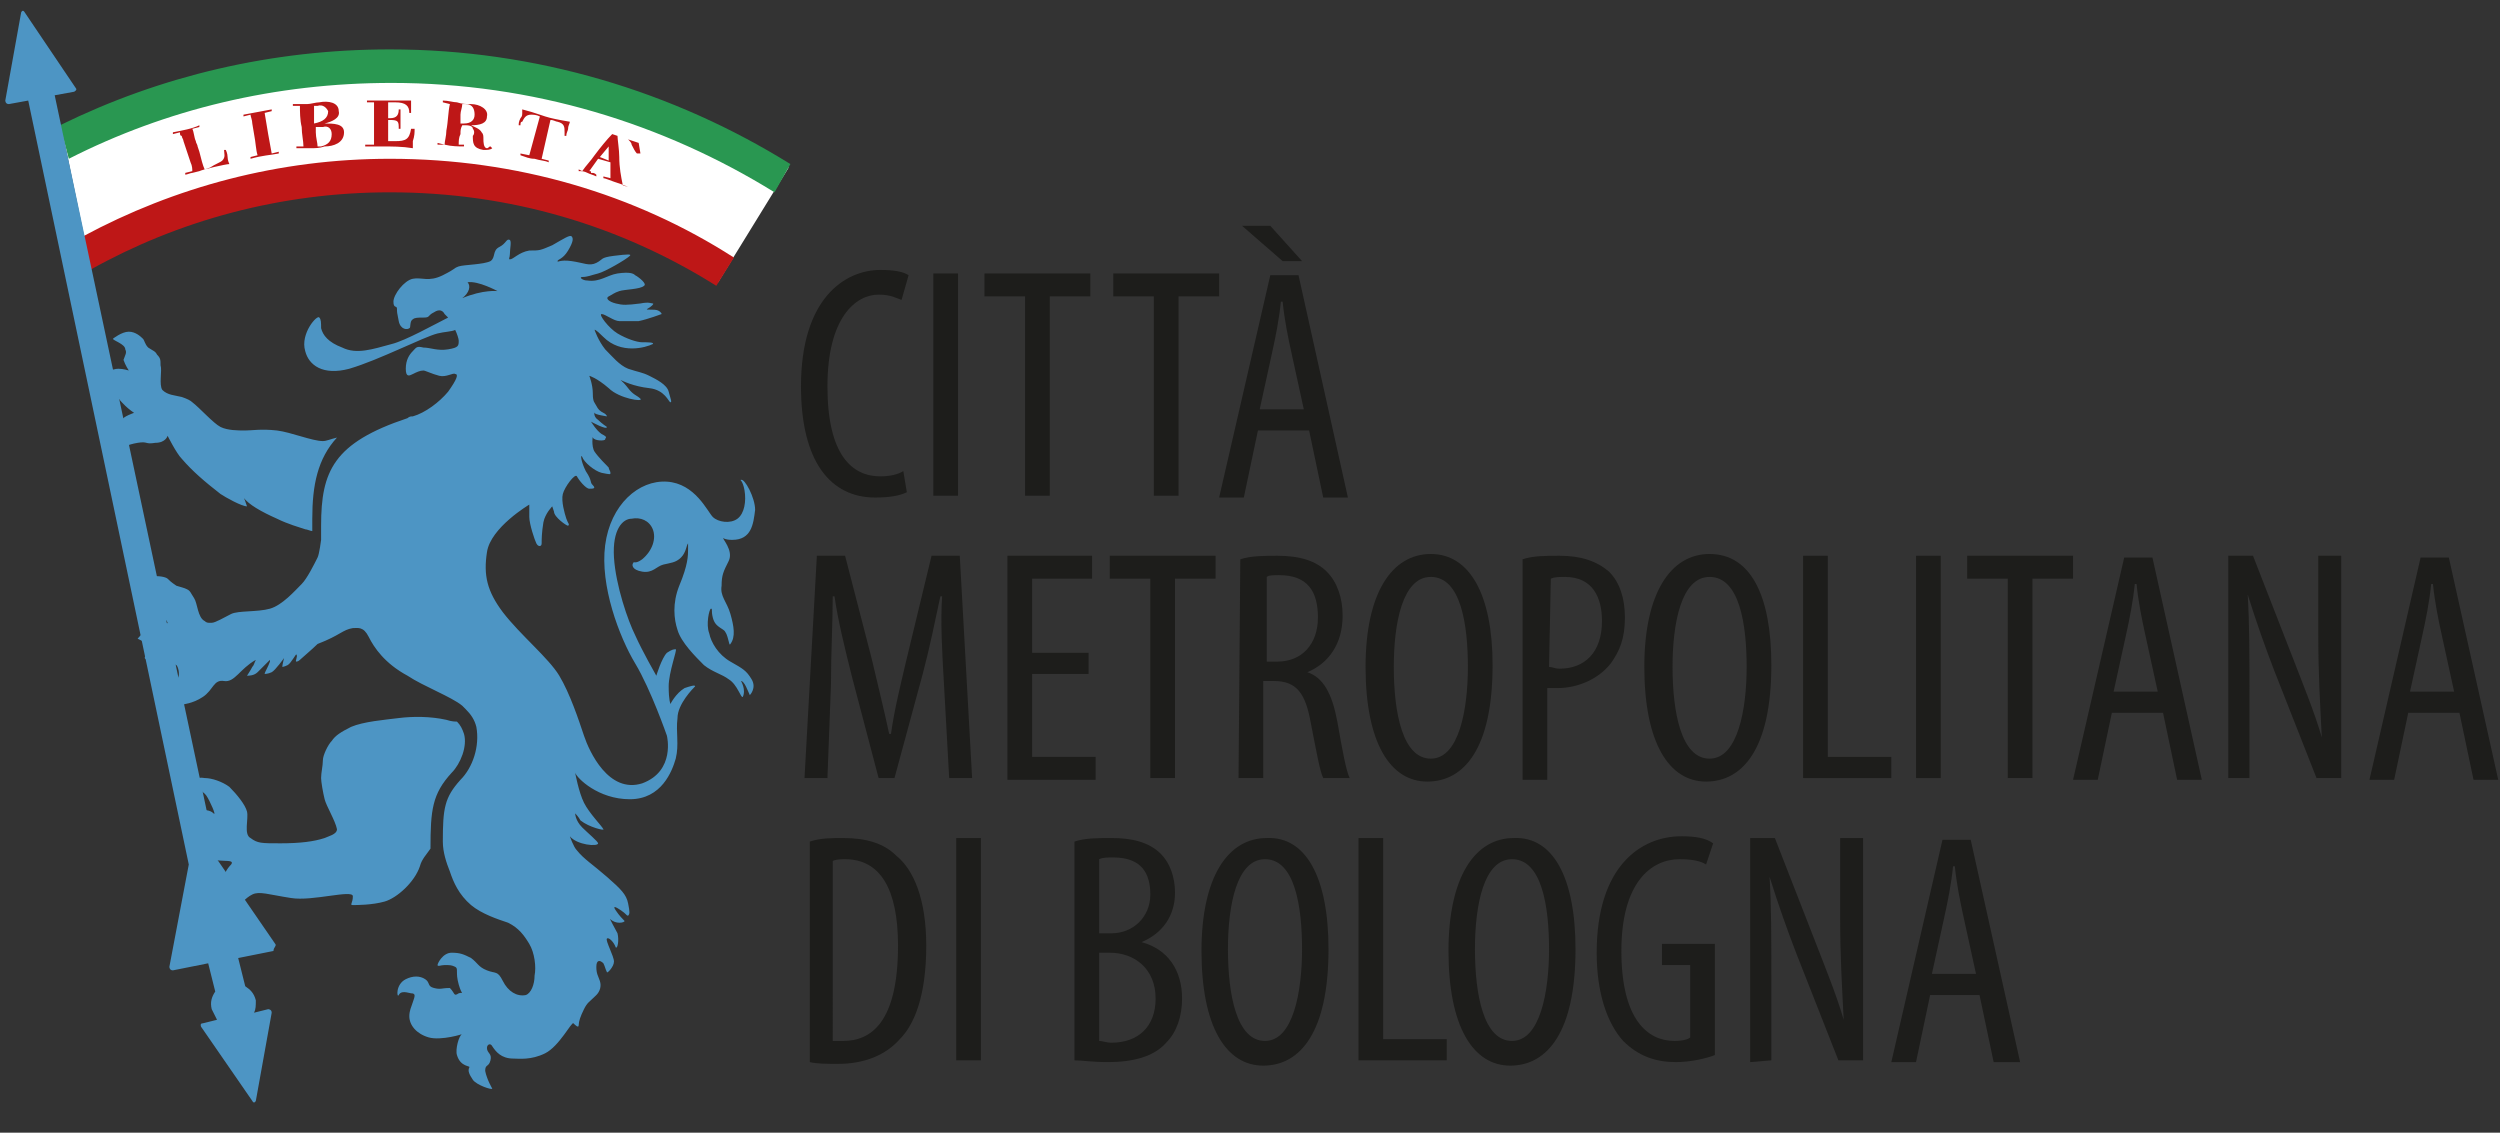 <?xml version="1.0" encoding="utf-8"?>
<!-- Generator: Adobe Illustrator 26.5.0, SVG Export Plug-In . SVG Version: 6.00 Build 0)  -->
<svg version="1.2" baseProfile="tiny" id="Livello_1"
	 xmlns="http://www.w3.org/2000/svg" xmlns:xlink="http://www.w3.org/1999/xlink" x="0px" y="0px" viewBox="0 0 141.7 64.2"
	 overflow="visible" xml:space="preserve">
<rect x="0" y="0" width="141.7" height="64.2" fill="#333333" stroke="none"/>
<g>
	<path fill="#1D1D1B" d="M51.4,27.9c-0.4,0.2-1,0.3-1.8,0.3c-2.5,0-4.2-2-4.2-6.3c0-5,2.5-6.6,4.5-6.6c0.8,0,1.3,0.1,1.6,0.3
		L51.1,17c-0.3-0.1-0.6-0.3-1.3-0.3c-1.3,0-2.9,1.3-2.9,5.2s1.4,5.1,3,5.1c0.5,0,1-0.1,1.3-0.3L51.4,27.9z"/>
	<path fill="#1D1D1B" d="M54.3,15.5v12.6h-1.4V15.5H54.3z"/>
</g>
<g>
	<path fill="#1D1D1B" d="M58.1,16.8h-2.3v-1.3h6v1.3h-2.3v11.3h-1.4V16.8z"/>
</g>
<g>
	<path fill="#1D1D1B" d="M65.4,16.8h-2.3v-1.3h6v1.3h-2.3v11.3h-1.4V16.8z"/>
</g>
<g>
	<path fill="#1D1D1B" d="M71.3,24.4l-0.8,3.8h-1.4L72,15.6h1.6l2.8,12.6H75l-0.8-3.8H71.3z M72,12.8l1.8,2h-1.1l-2.3-2H72z
		 M73.9,23.2L73.2,20c-0.2-0.9-0.4-1.9-0.5-2.9h-0.1c-0.1,1-0.3,2-0.5,2.9l-0.7,3.2H73.9z"/>
</g>
<g>
	<g>
		<path fill="#1D1D1B" d="M53.5,38.7c-0.1-1.7-0.2-3.5-0.1-4.9h-0.1c-0.3,1.4-0.6,2.9-1,4.4l-1.6,5.9h-0.9l-1.5-5.7
			c-0.4-1.6-0.8-3.2-1-4.6h-0.1c0,1.5-0.1,3.2-0.1,5l-0.2,5.3h-1.3l0.7-12.6h1.6l1.5,5.8c0.4,1.7,0.7,2.9,1,4.3h0.1
			c0.2-1.4,0.5-2.6,0.9-4.3l1.4-5.8h1.6l0.7,12.6h-1.3L53.5,38.7z"/>
		<path fill="#1D1D1B" d="M61.7,38.2h-3.2v4.7h3.6v1.3h-5V31.5h4.8v1.3h-3.4V37h3.2C61.7,37,61.7,38.2,61.7,38.2z"/>
		<path fill="#1D1D1B" d="M65.2,32.8h-2.3v-1.3h6v1.3h-2.3v11.3h-1.4C65.2,44.1,65.2,32.8,65.2,32.8z"/>
		<path fill="#1D1D1B" d="M70.3,31.7c0.6-0.2,1.4-0.2,2.1-0.2c1.3,0,2.2,0.3,2.8,0.9c0.6,0.6,0.9,1.5,0.9,2.5c0,1.6-0.8,2.7-2,3.2
			l0,0c0.9,0.3,1.4,1.2,1.7,2.8c0.3,1.7,0.5,2.8,0.7,3.2H75c-0.2-0.4-0.4-1.6-0.7-3.1c-0.3-1.7-0.8-2.4-2.1-2.4h-0.6v5.5h-1.4
			L70.3,31.7L70.3,31.7z M71.8,37.5h0.6c1.4,0,2.3-1,2.3-2.5s-0.6-2.4-2.2-2.4c-0.3,0-0.6,0-0.7,0.1C71.8,32.7,71.8,37.5,71.8,37.5z
			"/>
		<path fill="#1D1D1B" d="M84.6,37.7c0,4.7-1.6,6.6-3.7,6.6s-3.5-2.2-3.5-6.5c0-4.2,1.5-6.4,3.7-6.4C83.3,31.4,84.6,33.7,84.6,37.7z
			 M79,37.8c0,2.6,0.5,5.2,2.1,5.2s2.1-2.8,2.1-5.2s-0.4-5.1-2.1-5.1C79.5,32.7,79,35.3,79,37.8z"/>
		<path fill="#1D1D1B" d="M86.3,31.7c0.6-0.2,1.3-0.2,2.1-0.2c1.2,0,2.1,0.3,2.8,0.9c0.6,0.6,0.9,1.5,0.9,2.6c0,1.2-0.3,1.9-0.8,2.6
			c-0.7,0.9-1.9,1.4-3,1.4c-0.2,0-0.4,0-0.6,0v5.2h-1.4V31.7z M87.8,37.8c0.2,0,0.3,0.1,0.6,0.1c1.4,0,2.4-0.9,2.4-2.7
			c0-1.3-0.5-2.5-2.1-2.5c-0.3,0-0.6,0-0.8,0.1L87.8,37.8L87.8,37.8z"/>
		<path fill="#1D1D1B" d="M100.4,37.7c0,4.7-1.6,6.6-3.7,6.6s-3.5-2.2-3.5-6.5c0-4.2,1.5-6.4,3.7-6.4
			C99.2,31.4,100.4,33.7,100.4,37.7z M94.8,37.8c0,2.6,0.5,5.2,2.1,5.2s2.1-2.8,2.1-5.2s-0.4-5.1-2.1-5.1
			C95.3,32.7,94.8,35.3,94.8,37.8z"/>
		<path fill="#1D1D1B" d="M102.2,31.5h1.4v11.4h3.6v1.2h-5V31.5z"/>
		<path fill="#1D1D1B" d="M110,31.5v12.6h-1.4V31.5H110z"/>
	</g>
	<g>
		<path fill="#1D1D1B" d="M113.8,32.8h-2.3v-1.3h6v1.3h-2.3v11.3h-1.4C113.8,44.1,113.8,32.8,113.8,32.8z"/>
	</g>
	<g>
		<path fill="#1D1D1B" d="M119.7,40.4l-0.8,3.8h-1.4l2.9-12.6h1.6l2.8,12.6h-1.4l-0.8-3.8H119.7z M122.3,39.2l-0.7-3.2
			c-0.2-0.9-0.4-1.9-0.5-2.9H121c-0.1,1-0.3,2-0.5,2.9l-0.7,3.2H122.3z"/>
		<path fill="#1D1D1B" d="M126.3,44.1V31.5h1.4l2.3,5.9c0.5,1.3,1.2,3,1.6,4.4l0,0c-0.1-2-0.2-3.6-0.2-5.8v-4.5h1.3v12.6h-1.4
			l-2.4-6.1c-0.5-1.3-1-2.7-1.5-4.3l0,0c0.1,1.7,0.1,3.3,0.1,6v4.4L126.3,44.1L126.3,44.1z"/>
		<path fill="#1D1D1B" d="M136.5,40.4l-0.8,3.8h-1.4l2.9-12.6h1.6l2.8,12.6h-1.4l-0.8-3.8H136.5z M139.1,39.2l-0.7-3.2
			c-0.2-0.9-0.4-1.9-0.5-2.9h-0.1c-0.1,1-0.3,2-0.5,2.9l-0.7,3.2H139.1z"/>
	</g>
	<g>
		<path fill="#1D1D1B" d="M45.9,47.7c0.6-0.2,1.2-0.2,1.9-0.2c1.3,0,2.3,0.3,3,1c1,0.8,1.7,2.5,1.7,5.1c0,2.9-0.7,4.5-1.5,5.3
			c-0.8,0.9-2,1.4-3.5,1.4c-0.6,0-1.2,0-1.6-0.1C45.9,60.2,45.9,47.7,45.9,47.7z M47.3,59c0.2,0,0.4,0,0.5,0c1.6,0,3.1-1.1,3.1-5.4
			c0-3.2-1-4.9-3-4.9c-0.2,0-0.5,0-0.7,0.1V59H47.3z"/>
		<path fill="#1D1D1B" d="M55.6,47.5v12.6h-1.4V47.5H55.6z"/>
		<path fill="#1D1D1B" d="M60.9,47.7c0.6-0.2,1.3-0.2,2.1-0.2c1.1,0,2.1,0.2,2.8,0.9c0.5,0.5,0.8,1.3,0.8,2.2c0,1.3-0.7,2.3-1.9,2.8
			l0,0c1.5,0.4,2.3,1.6,2.3,3.2c0,1-0.3,1.9-0.9,2.5c-0.7,0.8-1.9,1.1-3.3,1.1c-0.9,0-1.5-0.1-1.9-0.1
			C60.9,60.1,60.9,47.7,60.9,47.7z M62.3,52.9H63c1.2,0,2.2-0.9,2.2-2.2c0-1.2-0.5-2.1-2.1-2.1c-0.3,0-0.6,0-0.8,0.1V52.9z M62.3,59
			c0.2,0,0.4,0.1,0.7,0.1c1.5,0,2.5-0.9,2.5-2.5c0-1.7-1.2-2.6-2.6-2.6h-0.6C62.3,54,62.3,59,62.3,59z"/>
		<path fill="#1D1D1B" d="M75.3,53.8c0,4.7-1.6,6.6-3.7,6.6s-3.5-2.2-3.5-6.5c0-4.2,1.5-6.4,3.7-6.4C74,47.4,75.3,49.7,75.3,53.8z
			 M69.6,53.8c0,2.6,0.5,5.2,2.1,5.2s2.1-2.8,2.1-5.2s-0.4-5.1-2.1-5.1C70.1,48.7,69.6,51.3,69.6,53.8z"/>
	</g>
	<g>
		<path fill="#1D1D1B" d="M77,47.5h1.4v11.4H82v1.2h-5V47.5z"/>
	</g>
	<g>
		<path fill="#1D1D1B" d="M89.3,53.8c0,4.7-1.6,6.6-3.7,6.6s-3.5-2.2-3.5-6.5c0-4.2,1.5-6.4,3.7-6.4C88,47.4,89.3,49.7,89.3,53.8z
			 M83.6,53.8c0,2.6,0.5,5.2,2.1,5.2s2.1-2.8,2.1-5.2s-0.4-5.1-2.1-5.1C84.1,48.7,83.6,51.3,83.6,53.8z"/>
		<path fill="#1D1D1B" d="M97.2,59.8c-0.5,0.2-1.4,0.4-2.2,0.4c-1.1,0-2.1-0.3-3-1.2c-0.9-1-1.5-2.7-1.5-5c0-4.9,2.5-6.6,4.8-6.6
			c0.8,0,1.4,0.1,1.8,0.4L96.7,49c-0.3-0.2-0.8-0.3-1.5-0.3c-1.6,0-3.3,1.3-3.3,5.2s1.5,5.1,3,5.1c0.5,0,0.8-0.1,0.9-0.2v-4.1h-1.6
			v-1.2h3V59.8z"/>
		<path fill="#1D1D1B" d="M99.2,60.2V47.5h1.4l2.3,5.9c0.5,1.3,1.2,3,1.6,4.4l0,0c-0.1-2-0.2-3.6-0.2-5.8v-4.5h1.3v12.6h-1.4
			l-2.4-6.1c-0.5-1.3-1-2.7-1.5-4.3l0,0c0.1,1.7,0.1,3.3,0.1,6v4.4L99.2,60.2L99.2,60.2z"/>
		<path fill="#1D1D1B" d="M109.4,56.4l-0.8,3.8h-1.4l2.9-12.6h1.6l2.8,12.6H113l-0.8-3.8C112.2,56.4,109.4,56.4,109.4,56.4z
			 M112,55.2l-0.7-3.2c-0.2-0.9-0.4-1.9-0.5-2.9h-0.1c-0.1,1-0.3,2-0.5,2.9l-0.7,3.2H112z"/>
	</g>
</g>
<g>
	<path fill="#FFFFFF" d="M40.7,16l4-6.5c0,0-16.8-12.1-41.2-2.2L5.1,15C5.1,15,23.3,4.4,40.7,16L40.7,16z"/>
	<g>
		<path fill="#4D95C4" d="M10.6,46.1c0.1,0.1,0.2,0.1,0.5,0.2c0.2,0.1,0.4,0.3,0.4,0.6s-0.1,0.2-0.2,0.6c0,0.2,0,0.6,0.4,1
			c0.4,0.5,1.7,0.1,1.4,0.5c-0.2,0.2-0.5,0.6-0.6,1.4c-0.1,0.8,0.2,0.6,0,0.9c-0.2,0.3-0.8,0.7-0.5,0.8s0.6,0,1.2-0.4
			c0.5-0.5,0.7-0.8,1.1-1c0.4-0.2,0.9,0,2.2,0.2c1.2,0.2,3.5-0.5,3.5-0.1s-0.2,0.5,0,0.5s1.1,0,1.8-0.2s1.7-1.1,2-2
			c0.1-0.4,0.4-0.7,0.6-1l0,0c0-2.2,0.1-3.1,1.2-4.3c0.5-0.5,0.9-1.5,0.7-2.2c-0.1-0.3-0.2-0.5-0.4-0.7c-0.1,0-0.3,0-0.6-0.1
			c-0.9-0.2-1.9-0.2-2.7-0.1c-0.8,0.1-2,0.2-2.7,0.5c-0.6,0.3-0.9,0.5-1.1,0.8c-0.2,0.2-0.5,0.8-0.5,1.1s-0.1,0.7-0.1,1
			c0,0.2,0.1,0.8,0.2,1.2s0.6,1.2,0.7,1.7c0,0.3-0.5,0.4-0.7,0.5c-0.6,0.2-1.4,0.3-2.5,0.3s-1.3,0-1.7-0.3c-0.4-0.2-0.1-1.1-0.2-1.5
			c-0.1-0.4-0.6-1-1-1.4c-0.4-0.3-1-0.5-1.4-0.5c-0.5-0.1-0.7,0.2-0.7,0.3c0,0.2,0.6,0.4,0.8,0.7s0.6,1.2,0.4,1
			c-0.2-0.2-0.5-0.2-1-0.2C10.6,45.8,10.5,46,10.6,46.1 M18.3,25c-0.6,0-1.8-0.5-2.6-0.6c-0.9-0.1-1.4,0-1.8,0c-0.4,0-1,0-1.4-0.2
			s-1.2-1.1-1.6-1.4c-0.1-0.1-0.3-0.2-0.6-0.3c-0.4-0.1-0.8-0.1-1.1-0.4c-0.2-0.3,0-1.1-0.1-1.4c0-0.3,0-0.4-0.2-0.6
			c-0.1-0.2-0.2-0.2-0.5-0.4c-0.2-0.2-0.2-0.4-0.3-0.5c-0.1-0.1-0.4-0.4-0.8-0.4s-0.9,0.4-0.9,0.4c0,0.1,0.7,0.3,0.7,0.6
			c0.1,0.2,0,0.3-0.1,0.6C7.1,20.7,7.3,21,7.3,21S7,20.9,6.7,20.9s-1,0.3-1,0.3s0.3,0.4,0.5,0.5s0.4,0.2,0.4,0.5s0.2,0.5,0.5,0.8
			c0.2,0.2,0.5,0.4,0.5,0.4S7,23.6,6.9,23.8c-0.2,0.3-0.2,0.6-0.2,1.1s0.2,0.5,0.2,0.5s0.3-0.2,0.9-0.3s0.4,0.1,1,0
			c0.6,0,0.7-0.4,0.7-0.4s0.5,1,0.8,1.3c0.6,0.7,1.3,1.3,2.2,2c0.3,0.2,1.2,0.7,1.5,0.7c0,0-0.2-0.6-0.2-0.5c0.3,0.4,1,0.8,1.9,1.2
			c0.6,0.3,1.3,0.5,1.6,0.6c0.1,0,0.3,0.1,0.4,0.1c0-0.2,0-0.5,0-0.7c0-1.9,0.3-3.4,1.4-4.6C18.7,24.9,18.5,25,18.3,25 M26.2,16.9
			c0.4-0.3,0.5-0.7,0.3-0.9c0.6-0.1,1.7,0.5,1.7,0.5S27.4,16.4,26.2,16.9 M40.2,35.9c-0.2-0.5,0-1.4,0.1-1.4s0,0.1,0.1,0.5
			s0.3,0.5,0.6,0.7s0.3,1,0.4,0.8c0.3-0.4,0.2-1,0-1.7s-0.6-1-0.5-1.6c0-0.6,0.1-0.8,0.4-1.4c0.3-0.6-0.4-1.3-0.3-1.3
			c0,0,0.1,0.1,0.5,0.1c1.1,0,1.2-0.9,1.3-1.7c0-0.7-0.6-1.8-0.8-1.7c-0.1,0,0.1,0,0.2,0.6c0.1,0.6,0,1.3-0.4,1.6
			c-0.4,0.3-1.1,0.2-1.4-0.1s-1-1.9-2.6-2s-3.2,1.3-3.5,3.6s0.8,5.2,1.7,6.7s1.8,4.1,1.8,4.1s0.5,2-1.4,2.7c-1.9,0.6-3-1.8-3.3-2.7
			s-0.8-2.4-1.4-3.4s-2.2-2.3-3.2-3.6c-0.9-1.2-1.1-2.1-0.9-3.4c0.2-1.4,2.4-2.7,2.4-2.7v0.7c0,0.4,0.3,1.3,0.4,1.5s0.3,0.2,0.3,0
			s0-0.6,0.1-1.2c0.1-0.5,0.5-0.9,0.5-0.9s0,0,0.1,0.3c0,0.3,0.7,0.8,0.8,0.8c0.1-0.1,0-0.1-0.1-0.4s-0.3-1-0.2-1.4
			c0.1-0.4,0.7-1.2,0.8-1s0.5,0.7,0.7,0.7s0.4,0,0.2-0.2s0-0.2-0.4-0.8c-0.3-0.6-0.3-1-0.2-0.8c0.1,0.3,0.7,0.8,1.1,0.9
			c0.5,0.1,0.5,0.1,0.5,0s-0.1-0.2-0.1-0.3c-0.1-0.1-0.6-0.6-0.8-0.9s-0.1-1-0.1-0.8c0.1,0.2,0.7,0.2,0.7,0.1s0.2-0.1-0.2-0.3
			c-0.3-0.2-0.6-0.7-0.6-0.7s0.9,0.5,0.9,0.3c0,0-0.3-0.2-0.5-0.4c-0.3-0.2-0.2-0.5-0.2-0.4s0.7,0.2,0.7,0.2s0-0.1-0.2-0.2
			s-0.3-0.2-0.4-0.4c-0.1-0.2-0.2-0.2-0.2-0.7s-0.2-1-0.2-1s0.4,0.1,1.1,0.7c0.6,0.6,2,0.8,1.8,0.6s-0.4-0.2-0.7-0.6
			s-0.7-0.7-0.5-0.5c0.2,0.1,0.8,0.4,1.7,0.5s1.1,0.8,1.2,0.8c0.1,0,0-0.2-0.1-0.6s-0.7-0.7-1.1-0.9s-0.6-0.2-1.2-0.4
			c-0.5-0.2-0.9-0.7-1.3-1.1c-0.4-0.5-0.6-1.1-0.6-1.1s0-0.1,0.5,0.4c1,1,2.4,0.6,2.8,0.4c0.1-0.1-0.3-0.1-0.6-0.1s-0.9-0.2-1.4-0.5
			s-1.1-1.1-0.9-1.1s0.7,0.4,1,0.4s0.6,0,1.1,0c0.5-0.1,1.3-0.4,1.3-0.4s0-0.1-0.2-0.2s-0.8,0-0.6-0.1s0.4-0.3,0.3-0.3
			c-0.1,0-0.2-0.1-0.7,0c-0.8,0.1-1,0.1-1.4,0s-0.6-0.3-0.4-0.4c0.2-0.1,0.3-0.2,0.6-0.3c0.3-0.1,1.2-0.1,1.4-0.3
			c0.2-0.1-0.3-0.5-0.5-0.6c-0.1-0.1-0.3-0.2-1-0.1c-0.6,0.1-1,0.5-1.7,0.4c-0.3,0-0.5-0.2-0.3-0.2c0.3,0,0.5-0.1,0.9-0.2
			c0.4-0.1,1.6-0.8,1.8-1c0.1-0.1-0.1-0.1-0.9,0c-0.8,0.1-0.6,0.2-1,0.4s-0.7,0-1.4-0.1s-0.8,0.1-0.8,0s0.3-0.1,0.6-0.6
			s0.3-0.7,0.2-0.8s-0.4,0.1-1.1,0.5c-0.7,0.3-0.7,0.3-1.3,0.3c-0.6,0.1-0.9,0.5-1.1,0.5c-0.1,0,0-0.1,0-0.3c0-0.3,0.1-0.7,0-0.8
			c-0.2-0.1-0.2,0.2-0.6,0.4s-0.2,0.6-0.5,0.8C27.4,15,26.3,15,26,15.1s-0.1,0.1-0.9,0.5s-1.2,0.1-1.7,0.2s-1.1,0.9-1.1,1.3
			s0.2,0.2,0.2,0.4s0,0.2,0.1,0.7s0.5,0.5,0.6,0.4c0.1,0,0-0.4,0.2-0.5C23.5,18,23.7,18,24,18c0.4,0,0.2-0.1,0.6-0.3
			c0.3-0.2,0.5-0.1,0.6,0.1c0,0,0.1,0.1,0.2,0.2c-0.8,0.4-2.4,1.3-3.2,1.5c-1.1,0.3-2,0.6-2.8,0.2c-0.8-0.3-1.1-0.7-1.2-1.1
			c0-0.3,0-0.5-0.1-0.6c-0.1-0.2-1.1,0.9-0.8,1.9c0.2,0.8,1,1.4,2.5,1c1.7-0.5,4.2-1.8,5-2c0.4-0.1,0.8-0.1,1-0.2
			c0.1,0.2,0.2,0.5,0.2,0.6c0,0.3,0,0.4-0.6,0.5s-1-0.1-1.4-0.1c-0.4-0.1-0.4,0-0.6,0.2s-0.4,0.5-0.4,1s0.2,0.4,0.4,0.3
			c0.2-0.1,0.4-0.2,0.6-0.2c0.1,0,0.5,0.2,0.9,0.3c0.4,0.1,0.8-0.2,0.9-0.1c0.2,0,0.1,0.3-0.4,1c-0.5,0.6-1.3,1.2-2,1.4
			c-0.1,0-0.2,0-0.3,0.1c-4.2,1.4-4.9,3-4.9,6.1c0,0.3,0,0.6,0,0.8l0,0c0,0-0.1,0.8-0.2,1c-0.2,0.4-0.6,1.2-0.9,1.5
			c-0.4,0.4-1.1,1.2-1.8,1.4s-1.8,0.1-2.2,0.3s-0.9,0.5-1.1,0.5c0,0,0,0-0.1,0s-0.2,0-0.3-0.1c-0.4-0.2-0.4-1-0.6-1.3
			c-0.2-0.3-0.2-0.4-0.4-0.5s-0.3-0.1-0.6-0.2c-0.3-0.2-0.4-0.3-0.5-0.4c-0.1-0.1-0.6-0.2-0.9-0.1c-0.1,0-0.2,0.1-0.3,0.2
			C8,33,7.8,33.1,7.8,33.2c0,0-0.3,0.2-0.2,0.2c-0.1,0.1,0.2,0,0.2,0c0.1,0.1,0.7,0,0.9,0.3c0.1,0.2,0.1,0.3,0.1,0.6
			c0.1,0.5,0.6,0.7,0.7,1c0,0.1-0.4-0.1-0.8,0.1c-0.3,0.1-0.9,0.8-0.9,0.8s0.4,0.2,0.6,0.3c0,0,0,0,0.1,0c-0.2,0.3-0.3,0.8-0.3,0.8
			c0.1,0.1,0.2,0.2,0.8,0.2s0.8,0.1,1,0.2c0.1,0.1,0.2,0.5,0.1,0.7c-0.3,0.4-0.5,1-0.8,1.3c0.1-0.1,0.5,0.3,0.8,0.3
			c0.3-0.1,0.8-0.1,1.4-0.5s0.6-1,1.2-0.9c0.6,0.1,0.9-0.7,1.8-1.2c-0.1,0.2-0.1,0.3-0.2,0.4C14.2,38,14,38.3,14,38.3
			c0.1,0,0.4,0,0.6-0.2c0.2-0.2,0.7-0.7,0.7-0.7s0,0,0,0.1c-0.1,0.3-0.3,0.6-0.3,0.7c0,0,0.2,0,0.4-0.1s0.7-0.8,0.7-0.8
			S16,37.7,16,37.8c0,0,0.1,0,0.3-0.1c0.2-0.1,0.5-0.7,0.5-0.6c0.1,0.1-0.1,0.4,0,0.4c0,0,0.1,0,0.2-0.1s0.7-0.6,1-0.9l0,0
			c1.3-0.5,1.4-0.8,2-0.9c0.3,0,0.6-0.1,0.9,0.5s0.9,1.5,2.2,2.2c0.9,0.6,2.5,1.2,3.1,1.7c0.1,0.1,0.1,0.1,0.2,0.2
			c0.3,0.3,0.5,0.6,0.6,1c0.2,1.1-0.2,2.3-0.9,3c-0.9,1-1,1.6-1,3.5c0,0.6,0.2,1.2,0.4,1.7c0.2,0.6,0.5,1.3,1.2,1.9
			c0.6,0.5,1.5,0.8,2.1,1c0.6,0.3,0.9,0.7,1.2,1.2c0.3,0.5,0.4,1.3,0.3,1.8c0,0.5-0.2,1-0.5,1.1c-0.5,0.1-1-0.2-1.3-0.8
			s-0.4-0.4-0.9-0.6s-0.5-0.4-0.9-0.7c-0.4-0.2-0.6-0.3-1.1-0.3s-0.8,0.6-0.8,0.7c0,0.1,0.2,0,0.4,0c0.3,0,0.4,0,0.6,0.1
			s0,0.3,0.2,1s0.3,0.4,0,0.5c-0.3,0.2-0.2,0-0.5-0.3c-0.5,0-0.5,0.1-0.9,0s-0.2-0.3-0.5-0.5s-0.7-0.2-1.1,0
			c-0.6,0.3-0.5,1.1-0.4,0.9s0.3-0.2,0.7-0.1c0.3,0,0.2,0.2,0.1,0.5s-0.2,0.5-0.2,0.8c0,0.5,0.4,1,1.1,1.2s2-0.2,1.9-0.2
			c-0.2,0.1-0.4,0.9-0.3,1.2c0.2,0.7,0.8,0.6,0.7,0.7c-0.1,0.2,0,0.4,0.2,0.7s1.1,0.6,1.1,0.5c0,0-0.3-0.5-0.4-1
			c0-0.4,0.2-0.2,0.3-0.6c0.1-0.4-0.2-0.4-0.2-0.7c0-0.2,0.2-0.3,0.3-0.1c0.2,0.3,0.5,0.7,1.2,0.7c0.3,0,1,0.1,1.8-0.3
			c0.8-0.4,1.5-1.8,1.6-1.7s0.3,0.3,0.3,0.1s0.1-0.5,0.3-0.9s0.3-0.4,0.7-0.8c0.2-0.2,0.3-0.5,0.2-0.8s-0.2-0.4-0.2-0.8
			s0.2-0.4,0.4-0.2c0.1,0.2,0.1,0.3,0.2,0.5c0,0.1,0.4-0.3,0.4-0.6s-0.5-1.2-0.4-1.3s0.4,0.2,0.5,0.5c0.1,0.1,0.2-0.4,0.1-0.8
			c-0.1-0.2-0.5-0.9-0.4-0.8c0.3,0.3,0.8,0.2,0.8,0.1c-0.1-0.1-0.3-0.3-0.5-0.6s0-0.2,0.3,0s0.3,0.3,0.4,0.3c0.1-0.1,0.1-0.2,0-0.7
			s-0.4-0.8-1.2-1.5s-1.3-1-1.7-1.5c-0.2-0.2-0.4-0.8-0.4-0.8c0.4,0.5,1.6,0.6,1.6,0.4c0-0.1-0.6-0.6-0.9-0.9
			c-0.4-0.4-0.4-0.8-0.4-0.8s0.2,0.2,0.3,0.4c0.5,0.4,1.4,0.6,1.3,0.5c-0.1-0.2-0.8-0.9-1.1-1.5s-0.5-1.7-0.5-1.7s-0.1-0.3,0,0
			s1.3,1.5,3.1,1.5s2.4-1.6,2.6-2.3c0.2-0.8,0-1.5,0.1-2.3c0-0.8,0.9-1.7,1-1.8c0-0.1-0.3,0-0.6,0.1c-0.5,0.3-0.8,0.9-0.8,0.9
			s-0.1-0.2-0.1-1s0.5-2.1,0.4-2.1s-0.2,0-0.5,0.2c-0.3,0.3-0.6,1.3-0.6,1.3S36.4,36.9,36,36c-0.4-0.8-1.1-2.8-1.2-4.4
			c-0.1-1.6,0.5-2.2,1-2.2c0.5-0.1,1,0.1,1.2,0.6s0,1.2-0.6,1.7c-0.4,0.3-0.5,0.1-0.5,0.2c-0.1,0.1-0.1,0.4,0.5,0.5s0.8-0.3,1.2-0.4
			c0.4-0.1,0.7-0.1,1-0.4s0.3-0.7,0.4-0.8c0,0,0,0.1,0,0.3c0,0.4,0,0.9-0.5,2.1c-0.4,1-0.3,1.9-0.1,2.5c0.2,0.7,1,1.5,1.5,2
			c0.5,0.4,1,0.5,1.4,0.8c0.5,0.3,0.7,1.1,0.8,1c0.2-0.4-0.1-0.9-0.1-0.9c0.2,0,0.4,0.6,0.5,0.8c0,0,0.4-0.4,0.1-0.9
			c-0.3-0.5-0.5-0.6-1.2-1C40.7,37.1,40.3,36.4,40.2,35.9"/>
		<path fill="#299751" d="M44.8,9.3c-6.6-4.1-14.4-6.5-22.7-6.5c-6.7,0-13,1.5-18.7,4.3L3.9,9c5.5-2.8,11.7-4.3,18.3-4.3
			c8,0,15.4,2.3,21.7,6.2L44.8,9.3L44.8,9.3z"/>
		<path fill="#BE1717" d="M41.6,14.6C36,11,29.3,9,22.1,9c-6.3,0-12.2,1.6-17.4,4.4l0.4,1.9c5-2.8,10.8-4.4,17-4.4
			c6.8,0,13.1,1.9,18.5,5.3L41.6,14.6L41.6,14.6z"/>
		<path fill="#4D95C4" d="M15.6,53.5l-3.3-4.8L3.1,5.4l1.1-0.2c0,0,0.2-0.1,0.1-0.2L1.4,0.7c0,0-0.1-0.2-0.2,0l-0.9,5
			c0,0,0,0.2,0.2,0.2l1.1-0.2L10.7,49l-1.1,5.8c0,0,0,0.2,0.2,0.2l2-0.4l0.4,1.6c-0.2,0.3-0.3,0.6-0.2,1c0.1,0.2,0.2,0.4,0.3,0.6
			L11.5,58c-0.2,0-0.1,0.2-0.1,0.2l2.9,4.2c0.1,0.2,0.2,0,0.2,0l0.9-5c0-0.2-0.2-0.2-0.2-0.2l-0.8,0.2c0.1-0.2,0.1-0.4,0.1-0.7
			c-0.1-0.4-0.3-0.6-0.6-0.8l-0.4-1.6l2-0.4C15.5,53.7,15.7,53.6,15.6,53.5"/>
		<path fill="#BE1717" d="M36.3,8.7l-0.1-0.6l-0.6-0.2l0,0c0.1,0.1,0.2,0.2,0.2,0.3c0.1,0.2,0.2,0.4,0.3,0.5
			C36.2,8.7,36.2,8.7,36.3,8.7C36.2,8.8,36.2,8.8,36.3,8.7L36.3,8.7 M34.5,9.1c0-0.1,0-0.3,0-0.4c0-0.1,0-0.3,0-0.4L34,8.9L34.5,9.1
			z M35.6,10.6c-0.2-0.1-0.5-0.2-0.8-0.3s-0.5-0.2-0.6-0.2V10l0.4,0.1c0-0.1,0-0.3,0-0.5c0-0.1,0-0.3,0-0.4L33.9,9l-0.5,0.7
			c0.1,0,0.1,0,0.1,0.1h0.1c0,0,0.1,0,0.2,0.1V10c-0.2-0.1-0.3-0.1-0.5-0.2S33,9.7,32.8,9.7V9.6L33,9.7c0.2-0.3,0.5-0.6,0.7-0.9
			c0.3-0.4,0.7-0.9,1-1.2L35,7.7c0,0.2,0.1,0.8,0.1,1.2c0,0.6,0.1,1.1,0.2,1.6L35.6,10.6L35.6,10.6L35.6,10.6z M32.3,6.9
			c-0.6-0.1-1.1-0.2-1.4-0.3l-0.3-0.1c-0.3-0.1-0.6-0.2-1-0.3c0,0,0,0.1,0,0.2s0,0.2-0.1,0.3c-0.1,0.2-0.1,0.3-0.1,0.4h0.1
			c0-0.1,0-0.2,0.1-0.2c0.1-0.2,0.2-0.4,0.5-0.4c0.1,0,0.3,0,0.5,0.1L30,8.8l-0.5-0.1v0.1C29.8,8.9,30,9,30.3,9
			c0.3,0.1,0.6,0.1,0.8,0.2V9.1L30.7,9l0.5-2.2c0.2,0,0.3,0.1,0.4,0.1C32,7,32,7.2,32,7.5v0.2h0.1c0-0.2,0.1-0.3,0.1-0.4
			C32.2,7.1,32.3,7,32.3,6.9 M26.4,5.9c0.4,0,0.5,0.3,0.5,0.6S26.7,7,26.3,7h-0.1h-0.1c0-0.1,0-0.1,0-0.2V6.5c0-0.2,0.1-0.4,0.1-0.6
			C26.3,5.9,26.4,5.9,26.4,5.9 M27.3,7.5c-0.1-0.2-0.4-0.3-0.6-0.4l0,0c0.5,0,0.9-0.1,0.9-0.5c0.1-0.4-0.4-0.7-0.9-0.7
			c-0.3,0-0.5,0-0.8-0.1c-0.2,0-0.5-0.1-0.8-0.1v0.1l0.4,0.1c-0.1,0.4-0.1,1-0.2,1.5c0,0.3-0.1,0.6-0.1,0.8l-0.4-0.1v0.1
			c0.1,0,0.3,0,0.4,0c0.4,0.1,0.8,0.1,1.1,0.1V8.2H26c0-0.2,0-0.4,0.1-0.6c0-0.2,0-0.3,0.1-0.5h0.2c0.3,0,0.4,0.1,0.4,0.2
			c0.1,0.1,0.1,0.3,0,0.4c0,0.4,0,0.7,0.6,0.8c0.2,0,0.4,0,0.5-0.1l-0.1-0.1c-0.1,0-0.1,0.1-0.2,0.1c-0.2,0-0.2-0.4-0.2-0.5
			C27.4,7.7,27.4,7.6,27.3,7.5 M23.5,7.3h-0.2C23.2,7.9,23,8,22.4,8c-0.1,0-0.2,0-0.2,0H22c0-0.1,0-0.3,0-0.5s0-0.5,0-0.7h0.1
			c0.5,0,0.5,0.1,0.5,0.5h0.1c0-0.2,0-0.3,0-0.5s0-0.4,0-0.6h-0.1c0,0.3-0.1,0.5-0.5,0.5H22V6.6c0-0.1,0-0.1,0-0.2
			c0-0.2,0-0.5,0-0.6c0.1,0,0.1,0,0.2,0h0.2c0.6,0,0.8,0.2,0.8,0.6h0.1c0-0.2,0-0.5,0-0.7c-0.5,0-1.1,0-1.6,0c-0.3,0-0.6,0-0.9,0
			v0.1h0.4c0,0.3,0,0.7,0,1.2c0,0.4,0,0.9,0,1.2h-0.5v0.1c0.2,0,0.5,0,0.7,0h0.2c0.6,0,1.2,0,1.8,0.1c0-0.1,0-0.3,0-0.4
			C23.5,7.7,23.5,7.5,23.5,7.3 M18.8,7.6c0,0.4-0.2,0.6-0.6,0.7H18c0-0.2-0.1-0.5-0.1-0.8V7.2c0.1,0,0.3,0,0.4,0
			C18.6,7.1,18.8,7.3,18.8,7.6 M18.6,6.3c0,0.4-0.3,0.6-0.8,0.7V6.8V6.5c0-0.2,0-0.4,0-0.5c0.1,0,0.1,0,0.2,0
			C18.3,5.9,18.5,6.1,18.6,6.3 M19.5,7.5C19.5,7,18.9,7,18.4,7l0,0c0.4-0.1,0.9-0.3,0.8-0.7c0-0.5-0.6-0.6-1.1-0.5
			c-0.2,0-0.5,0.1-0.7,0.1c-0.1,0-0.3,0-0.4,0s-0.3,0-0.4,0V6H17c0,0.3,0,0.8,0.1,1.2c0,0.4,0.1,0.8,0.1,1.1h-0.4v0.1
			c0.1,0,0.3,0,0.4,0h0.4c0.3,0,0.5,0,0.8-0.1C18.9,8.3,19.5,8.1,19.5,7.5 M15.8,8.7c-0.5,0.1-0.9,0.1-1.6,0.3V8.9l0.4-0.1
			c-0.1-0.3-0.1-0.7-0.2-1.2L14.3,7c0-0.2-0.1-0.4-0.1-0.5l-0.4,0.1V6.5c0.5-0.1,1.1-0.2,1.6-0.3v0.1L15,6.4l0.2,1.2l0.2,1.1
			l0.4-0.1V8.7L15.8,8.7z M12.8,8.5h-0.1c0,0.2,0.1,0.4-0.1,0.6c-0.1,0.1-0.4,0.2-0.7,0.4l-0.3,0.1c-0.1-0.2-0.2-0.6-0.3-1l-0.1-0.3
			c0-0.1-0.1-0.2-0.1-0.3C11,7.8,11,7.5,10.9,7.3l0.4-0.1V7.1c-0.4,0.2-1,0.3-1.5,0.4v0.1l0.4-0.1c0,0.1,0,0.2,0.1,0.2
			c0,0.1,0.1,0.2,0.1,0.3l0.2,0.6l0.2,0.6c0.1,0.2,0.1,0.4,0.1,0.5l-0.4,0.1v0.1c0.1,0,0.3-0.1,0.4-0.1l0.4-0.1
			c0.2-0.1,1.5-0.4,1.7-0.4c0,0-0.1-0.2-0.1-0.4S12.8,8.5,12.8,8.5"/>
	</g>
</g>
</svg>
